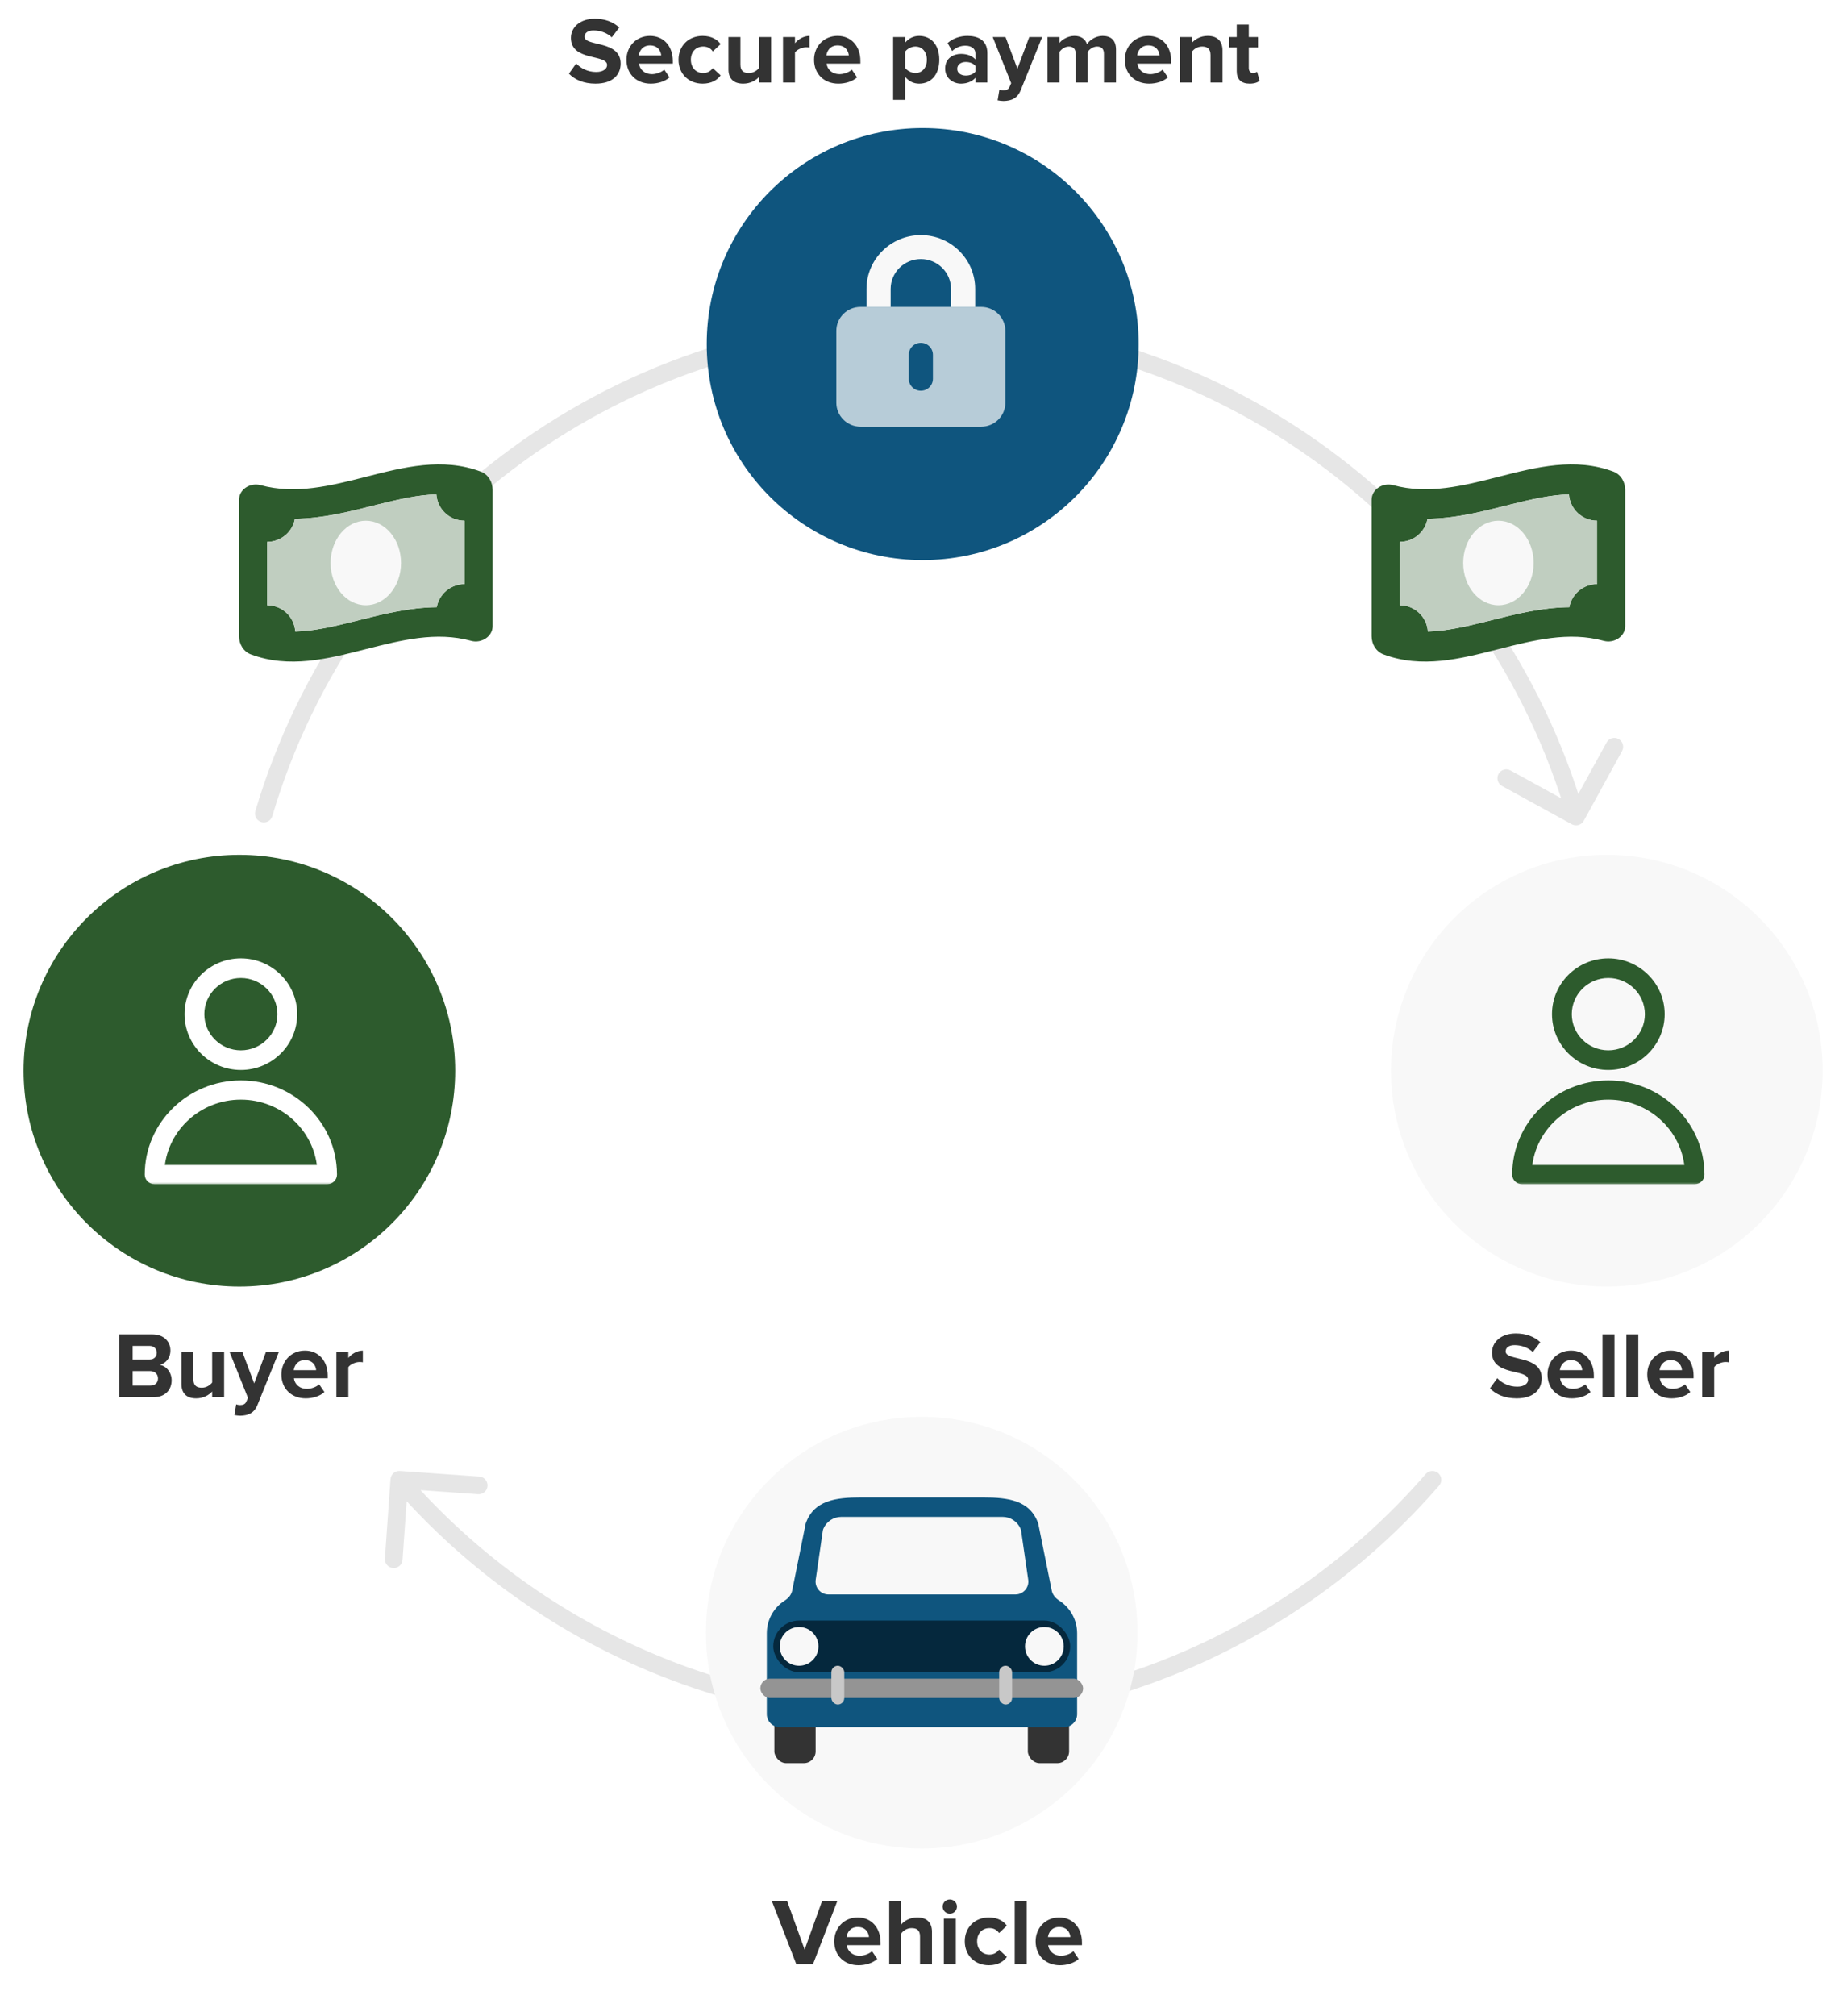 <svg width="312" height="342" viewBox="0 0 312 342" fill="none" xmlns="http://www.w3.org/2000/svg">
<path d="M266.664 139.815C267.391 140.214 268.302 139.948 268.701 139.222L275.196 127.387C275.595 126.661 275.329 125.749 274.603 125.35C273.877 124.952 272.965 125.217 272.566 125.944L266.793 136.463L256.273 130.69C255.547 130.291 254.635 130.557 254.236 131.283C253.838 132.009 254.103 132.921 254.83 133.32L266.664 139.815ZM43.324 137.574C43.088 138.368 43.541 139.203 44.336 139.438C45.13 139.674 45.965 139.22 46.2 138.426L43.324 137.574ZM156 56.5C208.099 56.5 252.074 91.296 265.946 138.919L268.826 138.081C254.591 89.212 209.468 53.5 156 53.5V56.5ZM46.2 138.426C60.231 91.056 104.082 56.5 156 56.5V53.5C102.717 53.5 57.722 88.965 43.324 137.574L46.2 138.426Z" fill="#E6E6E6"/>
<path d="M244.157 251.983C244.7 251.358 244.633 250.41 244.007 249.867C243.381 249.324 242.434 249.391 241.891 250.017L244.157 251.983ZM67.854 249.504C67.027 249.445 66.31 250.068 66.252 250.894L65.3 264.361C65.241 265.187 65.864 265.904 66.69 265.963C67.516 266.021 68.234 265.399 68.292 264.572L69.138 252.602L81.109 253.448C81.935 253.507 82.652 252.884 82.711 252.058C82.769 251.231 82.146 250.514 81.32 250.456L67.854 249.504ZM241.891 250.017C220.895 274.207 189.927 289.5 155.386 289.5V292.5C190.833 292.5 222.615 276.802 244.157 251.983L241.891 250.017ZM155.386 289.5C120.844 289.5 89.876 274.207 68.881 250.017L66.615 251.983C88.156 276.802 119.939 292.5 155.386 292.5V289.5Z" fill="#E6E6E6"/>
<path d="M156.54 95C176.776 95 193.18 78.596 193.18 58.36C193.18 38.124 176.776 21.72 156.54 21.72C136.305 21.72 119.9 38.124 119.9 58.36C119.9 78.596 136.305 95 156.54 95Z" fill="#0F557E"/>
<g clip-path="url(#clip0_3339_2874)" filter="url(#filter0_d_3339_2874)">
<path d="M145.986 52.059C143.726 52.059 141.889 53.881 141.889 56.122V68.311C141.889 70.552 143.726 72.374 145.986 72.374H166.471C168.731 72.374 170.568 70.552 170.568 68.311V56.122C170.568 53.881 168.731 52.059 166.471 52.059H145.986ZM158.277 60.185V64.248C158.277 65.371 157.361 66.279 156.228 66.279C155.095 66.279 154.18 65.371 154.18 64.248V60.185C154.18 59.061 155.095 58.154 156.228 58.154C157.361 58.154 158.277 59.061 158.277 60.185Z" fill="#B7CCD8"/>
<path d="M156.227 43.943C153.398 43.943 151.106 46.215 151.106 49.022V52.069H147.009V49.022C147.009 43.974 151.138 39.88 156.227 39.88C161.317 39.88 165.446 43.974 165.446 49.022V52.069H161.349V49.022C161.349 46.215 159.057 43.943 156.227 43.943Z" fill="#F8F8F8"/>
</g>
<path d="M156.373 313.549C176.593 313.549 192.985 297.157 192.985 276.936C192.985 256.715 176.593 240.323 156.373 240.323C136.152 240.323 119.76 256.715 119.76 276.936C119.76 297.157 136.152 313.549 156.373 313.549Z" fill="#F8F8F8"/>
<circle cx="40.613" cy="181.613" r="36.613" fill="#2D5B2D"/>
<mask id="path-8-outside-1_3339_2874" maskUnits="userSpaceOnUse" x="24" y="162" width="34" height="39" fill="black">
<rect fill="white" x="24" y="162" width="34" height="39"/>
<path fill-rule="evenodd" clip-rule="evenodd" d="M49.98 172.022C49.98 176.997 45.892 181.045 40.866 181.045C35.841 181.045 31.752 176.997 31.752 172.022C31.752 167.048 35.841 163 40.866 163C45.892 163 49.98 167.048 49.98 172.022ZM47.511 172.022C47.511 168.395 44.53 165.444 40.866 165.444C37.202 165.444 34.221 168.395 34.221 172.022C34.221 175.65 37.202 178.601 40.866 178.601C44.53 178.601 47.511 175.65 47.511 172.022ZM55.517 200.416H26.211C25.542 200.416 25 199.886 25 199.232C25 190.672 32.117 183.708 40.864 183.708C49.582 183.708 56.679 190.624 56.728 199.144C56.73 199.173 56.731 199.202 56.731 199.232C56.731 199.886 56.189 200.416 55.52 200.416H55.517ZM54.253 198.047C53.639 191.347 47.868 186.077 40.864 186.077C33.86 186.077 28.089 191.347 27.475 198.047H54.253Z"/>
</mask>
<path fill-rule="evenodd" clip-rule="evenodd" d="M49.98 172.022C49.98 176.997 45.892 181.045 40.866 181.045C35.841 181.045 31.752 176.997 31.752 172.022C31.752 167.048 35.841 163 40.866 163C45.892 163 49.98 167.048 49.98 172.022ZM47.511 172.022C47.511 168.395 44.53 165.444 40.866 165.444C37.202 165.444 34.221 168.395 34.221 172.022C34.221 175.65 37.202 178.601 40.866 178.601C44.53 178.601 47.511 175.65 47.511 172.022ZM55.517 200.416H26.211C25.542 200.416 25 199.886 25 199.232C25 190.672 32.117 183.708 40.864 183.708C49.582 183.708 56.679 190.624 56.728 199.144C56.73 199.173 56.731 199.202 56.731 199.232C56.731 199.886 56.189 200.416 55.52 200.416H55.517ZM54.253 198.047C53.639 191.347 47.868 186.077 40.864 186.077C33.86 186.077 28.089 191.347 27.475 198.047H54.253Z" fill="white"/>
<path d="M34.221 172.022H34.665V172.022L34.221 172.022ZM25 199.232H24.556V199.232L25 199.232ZM56.728 199.144L56.284 199.146L56.284 199.161L56.285 199.175L56.728 199.144ZM54.253 198.047V198.491H54.739L54.695 198.006L54.253 198.047ZM27.475 198.047L27.033 198.006L26.989 198.491H27.475V198.047ZM40.866 181.489C46.133 181.489 50.424 177.247 50.424 172.022H49.536C49.536 176.748 45.651 180.601 40.866 180.601V181.489ZM31.308 172.022C31.308 177.247 35.6 181.489 40.866 181.489V180.601C36.081 180.601 32.196 176.748 32.196 172.022H31.308ZM40.866 162.556C35.6 162.556 31.308 166.798 31.308 172.022H32.196C32.196 167.297 36.082 163.444 40.866 163.444V162.556ZM50.424 172.022C50.424 166.798 46.133 162.556 40.866 162.556V163.444C45.651 163.444 49.536 167.297 49.536 172.022H50.424ZM40.866 165.888C44.289 165.888 47.067 168.645 47.067 172.022H47.955C47.955 168.146 44.771 165.001 40.866 165.001V165.888ZM34.665 172.022C34.665 168.645 37.443 165.888 40.866 165.888V165.001C36.961 165.001 33.777 168.146 33.777 172.022L34.665 172.022ZM40.866 178.157C37.443 178.157 34.665 175.4 34.665 172.022H33.777C33.777 175.899 36.961 179.044 40.866 179.044V178.157ZM47.067 172.022C47.067 175.4 44.289 178.157 40.866 178.157V179.044C44.771 179.044 47.955 175.899 47.955 172.022H47.067ZM26.211 200.86H55.517V199.972H26.211V200.86ZM24.556 199.232C24.556 200.14 25.306 200.86 26.211 200.86V199.972C25.778 199.972 25.444 199.632 25.444 199.232L24.556 199.232ZM40.864 183.264C31.881 183.264 24.556 190.418 24.556 199.232H25.444C25.444 190.926 32.353 184.152 40.864 184.152V183.264ZM57.172 199.141C57.122 190.369 49.817 183.264 40.864 183.264V184.152C49.346 184.152 56.237 190.88 56.284 199.146L57.172 199.141ZM57.175 199.232C57.175 199.191 57.174 199.151 57.171 199.112L56.285 199.175C56.286 199.194 56.287 199.213 56.287 199.232H57.175ZM55.52 200.86C56.425 200.86 57.175 200.14 57.175 199.232H56.287C56.287 199.632 55.953 199.972 55.52 199.972V200.86ZM55.517 200.86H55.52V199.972H55.517V200.86ZM40.864 186.521C47.645 186.521 53.218 191.621 53.811 198.088L54.695 198.006C54.059 191.072 48.092 185.633 40.864 185.633V186.521ZM27.918 198.088C28.51 191.621 34.084 186.521 40.864 186.521V185.633C33.636 185.633 27.669 191.072 27.033 198.006L27.918 198.088ZM54.253 197.603H27.475V198.491H54.253V197.603Z" fill="white" mask="url(#path-8-outside-1_3339_2874)"/>
<circle cx="272.613" cy="181.613" r="36.613" fill="#F8F8F8"/>
<mask id="path-11-outside-2_3339_2874" maskUnits="userSpaceOnUse" x="256" y="162" width="34" height="39" fill="black">
<rect fill="white" x="256" y="162" width="34" height="39"/>
<path fill-rule="evenodd" clip-rule="evenodd" d="M281.979 172.022C281.979 176.997 277.891 181.045 272.865 181.045C267.84 181.045 263.751 176.997 263.751 172.022C263.751 167.048 267.84 163 272.865 163C277.891 163 281.979 167.048 281.979 172.022ZM279.51 172.022C279.51 168.395 276.529 165.444 272.865 165.444C269.201 165.444 266.22 168.395 266.22 172.022C266.22 175.65 269.201 178.601 272.865 178.601C276.529 178.601 279.51 175.65 279.51 172.022ZM287.517 200.416H258.211C257.542 200.416 257 199.886 257 199.232C257 190.672 264.117 183.708 272.864 183.708C281.582 183.708 288.68 190.624 288.728 199.144C288.73 199.173 288.731 199.202 288.731 199.232C288.731 199.886 288.189 200.416 287.521 200.416H287.517ZM286.253 198.047C285.639 191.347 279.868 186.077 272.864 186.077C265.86 186.077 260.089 191.347 259.475 198.047H286.253Z"/>
</mask>
<path fill-rule="evenodd" clip-rule="evenodd" d="M281.979 172.022C281.979 176.997 277.891 181.045 272.865 181.045C267.84 181.045 263.751 176.997 263.751 172.022C263.751 167.048 267.84 163 272.865 163C277.891 163 281.979 167.048 281.979 172.022ZM279.51 172.022C279.51 168.395 276.529 165.444 272.865 165.444C269.201 165.444 266.22 168.395 266.22 172.022C266.22 175.65 269.201 178.601 272.865 178.601C276.529 178.601 279.51 175.65 279.51 172.022ZM287.517 200.416H258.211C257.542 200.416 257 199.886 257 199.232C257 190.672 264.117 183.708 272.864 183.708C281.582 183.708 288.68 190.624 288.728 199.144C288.73 199.173 288.731 199.202 288.731 199.232C288.731 199.886 288.189 200.416 287.521 200.416H287.517ZM286.253 198.047C285.639 191.347 279.868 186.077 272.864 186.077C265.86 186.077 260.089 191.347 259.475 198.047H286.253Z" fill="#2D5B2D"/>
<path d="M266.22 172.022H266.664V172.022L266.22 172.022ZM257 199.232H256.556V199.232L257 199.232ZM288.728 199.144L288.284 199.146L288.284 199.161L288.285 199.175L288.728 199.144ZM286.253 198.047V198.491H286.739L286.695 198.006L286.253 198.047ZM259.475 198.047L259.033 198.006L258.989 198.491H259.475V198.047ZM272.865 181.489C278.132 181.489 282.423 177.247 282.423 172.022H281.536C281.536 176.748 277.65 180.601 272.865 180.601V181.489ZM263.307 172.022C263.307 177.247 267.599 181.489 272.865 181.489V180.601C268.081 180.601 264.195 176.748 264.195 172.022H263.307ZM272.865 162.556C267.599 162.556 263.307 166.798 263.307 172.022H264.195C264.195 167.297 268.081 163.444 272.865 163.444V162.556ZM282.423 172.022C282.423 166.798 278.132 162.556 272.865 162.556V163.444C277.65 163.444 281.536 167.297 281.536 172.022H282.423ZM272.865 165.888C276.288 165.888 279.066 168.645 279.066 172.022H279.954C279.954 168.146 276.77 165.001 272.865 165.001V165.888ZM266.664 172.022C266.664 168.645 269.442 165.888 272.865 165.888V165.001C268.96 165.001 265.776 168.146 265.776 172.022L266.664 172.022ZM272.865 178.157C269.442 178.157 266.664 175.4 266.664 172.022H265.776C265.776 175.899 268.96 179.044 272.865 179.044V178.157ZM279.066 172.022C279.066 175.4 276.288 178.157 272.865 178.157V179.044C276.77 179.044 279.954 175.899 279.954 172.022H279.066ZM258.211 200.86H287.517V199.972H258.211V200.86ZM256.556 199.232C256.556 200.14 257.306 200.86 258.211 200.86V199.972C257.778 199.972 257.444 199.632 257.444 199.232L256.556 199.232ZM272.864 183.264C263.88 183.264 256.556 190.418 256.556 199.232H257.444C257.444 190.926 264.353 184.152 272.864 184.152V183.264ZM289.172 199.141C289.122 190.369 281.817 183.264 272.864 183.264V184.152C281.346 184.152 288.237 190.88 288.284 199.146L289.172 199.141ZM289.175 199.232C289.175 199.191 289.174 199.151 289.171 199.112L288.285 199.175C288.286 199.194 288.287 199.213 288.287 199.232H289.175ZM287.521 200.86C288.425 200.86 289.175 200.14 289.175 199.232H288.287C288.287 199.632 287.953 199.972 287.521 199.972V200.86ZM287.517 200.86H287.521V199.972H287.517V200.86ZM272.864 186.521C279.645 186.521 285.218 191.621 285.811 198.088L286.695 198.006C286.059 191.072 280.092 185.633 272.864 185.633V186.521ZM259.917 198.088C260.51 191.621 266.084 186.521 272.864 186.521V185.633C265.636 185.633 259.669 191.072 259.033 198.006L259.917 198.088ZM286.253 197.603H259.475V198.491H286.253V197.603Z" fill="#2D5B2D" mask="url(#path-11-outside-2_3339_2874)"/>
<path d="M257.295 237.192C255.249 237.192 253.778 236.505 252.787 235.498L254.018 233.771C254.769 234.555 255.936 235.21 257.406 235.21C258.653 235.21 259.26 234.635 259.26 234.027C259.26 232.141 253.123 233.436 253.123 229.424C253.123 227.65 254.657 226.18 257.167 226.18C258.861 226.18 260.267 226.691 261.322 227.666L260.06 229.328C259.196 228.529 258.046 228.161 256.959 228.161C255.984 228.161 255.441 228.593 255.441 229.232C255.441 230.927 261.562 229.792 261.562 233.771C261.562 235.721 260.171 237.192 257.295 237.192ZM266.67 237.192C264.321 237.192 262.547 235.609 262.547 233.132C262.547 230.895 264.193 229.088 266.542 229.088C268.844 229.088 270.41 230.815 270.41 233.34V233.787H264.672C264.8 234.762 265.583 235.578 266.894 235.578C267.549 235.578 268.46 235.29 268.956 234.81L269.851 236.121C269.084 236.824 267.869 237.192 266.67 237.192ZM268.444 232.413C268.396 231.678 267.885 230.703 266.542 230.703C265.28 230.703 264.736 231.646 264.64 232.413H268.444ZM273.906 237H271.876V226.339H273.906V237ZM277.949 237H275.919V226.339H277.949V237ZM283.59 237.192C281.24 237.192 279.466 235.609 279.466 233.132C279.466 230.895 281.112 229.088 283.462 229.088C285.763 229.088 287.33 230.815 287.33 233.34V233.787H281.592C281.72 234.762 282.503 235.578 283.813 235.578C284.469 235.578 285.38 235.29 285.875 234.81L286.77 236.121C286.003 236.824 284.788 237.192 283.59 237.192ZM285.364 232.413C285.316 231.678 284.804 230.703 283.462 230.703C282.199 230.703 281.656 231.646 281.56 232.413H285.364ZM290.826 237H288.796V229.28H290.826V230.335C291.369 229.648 292.328 229.088 293.287 229.088V231.07C293.143 231.038 292.951 231.022 292.728 231.022C292.056 231.022 291.161 231.406 290.826 231.901V237Z" fill="#333333"/>
<path d="M26.02 237H20.234V226.339H25.844C27.874 226.339 28.913 227.634 28.913 229.057C28.913 230.399 28.082 231.294 27.075 231.502C28.209 231.678 29.12 232.781 29.12 234.123C29.12 235.721 28.05 237 26.02 237ZM25.349 230.607C26.116 230.607 26.595 230.127 26.595 229.456C26.595 228.785 26.116 228.289 25.349 228.289H22.504V230.607H25.349ZM25.428 235.034C26.291 235.034 26.803 234.571 26.803 233.803C26.803 233.132 26.323 232.557 25.428 232.557H22.504V235.034H25.428ZM38.024 237H35.995V236.025C35.467 236.616 34.54 237.192 33.277 237.192C31.583 237.192 30.784 236.265 30.784 234.762V229.28H32.814V233.963C32.814 235.034 33.373 235.386 34.236 235.386C35.02 235.386 35.643 234.954 35.995 234.507V229.28H38.024V237ZM39.768 240.021L40.072 238.199C40.248 238.279 40.519 238.327 40.711 238.327C41.239 238.327 41.59 238.183 41.782 237.767L42.07 237.112L38.937 229.28H41.111L43.124 234.651L45.138 229.28H47.328L43.7 238.263C43.124 239.717 42.102 240.101 40.775 240.133C40.535 240.133 40.024 240.085 39.768 240.021ZM51.862 237.192C49.513 237.192 47.739 235.609 47.739 233.132C47.739 230.895 49.385 229.088 51.734 229.088C54.036 229.088 55.602 230.815 55.602 233.34V233.787H49.864C49.992 234.762 50.775 235.578 52.086 235.578C52.741 235.578 53.652 235.29 54.148 234.81L55.043 236.121C54.276 236.824 53.061 237.192 51.862 237.192ZM53.636 232.413C53.588 231.678 53.077 230.703 51.734 230.703C50.472 230.703 49.928 231.646 49.832 232.413H53.636ZM59.098 237H57.068V229.28H59.098V230.335C59.642 229.648 60.601 229.088 61.559 229.088V231.07C61.416 231.038 61.224 231.022 61 231.022C60.329 231.022 59.434 231.406 59.098 231.901V237Z" fill="#333333"/>
<path d="M101.031 14.192C98.985 14.192 97.515 13.505 96.524 12.498L97.754 10.771C98.506 11.555 99.672 12.21 101.143 12.21C102.389 12.21 102.997 11.634 102.997 11.027C102.997 9.141 96.859 10.436 96.859 6.424C96.859 4.65 98.394 3.18 100.903 3.18C102.597 3.18 104.004 3.691 105.059 4.666L103.796 6.328C102.933 5.529 101.782 5.161 100.695 5.161C99.72 5.161 99.177 5.593 99.177 6.232C99.177 7.927 105.298 6.792 105.298 10.771C105.298 12.721 103.908 14.192 101.031 14.192ZM110.407 14.192C108.057 14.192 106.283 12.61 106.283 10.132C106.283 7.895 107.929 6.088 110.279 6.088C112.58 6.088 114.147 7.815 114.147 10.34V10.787H108.409C108.537 11.762 109.32 12.578 110.63 12.578C111.286 12.578 112.197 12.29 112.692 11.81L113.587 13.121C112.82 13.824 111.605 14.192 110.407 14.192ZM112.181 9.413C112.133 8.678 111.621 7.703 110.279 7.703C109.016 7.703 108.473 8.646 108.377 9.413H112.181ZM119.209 14.192C116.827 14.192 115.117 12.514 115.117 10.132C115.117 7.767 116.827 6.088 119.209 6.088C120.791 6.088 121.75 6.776 122.262 7.479L120.935 8.726C120.567 8.182 120.008 7.895 119.305 7.895C118.074 7.895 117.211 8.79 117.211 10.132C117.211 11.475 118.074 12.386 119.305 12.386C120.008 12.386 120.567 12.066 120.935 11.555L122.262 12.785C121.75 13.505 120.791 14.192 119.209 14.192ZM130.829 14H128.799V13.025C128.272 13.616 127.345 14.192 126.082 14.192C124.388 14.192 123.589 13.265 123.589 11.762V6.28H125.618V10.963C125.618 12.034 126.178 12.386 127.041 12.386C127.824 12.386 128.447 11.954 128.799 11.507V6.28H130.829V14ZM134.874 14H132.844V6.28H134.874V7.335C135.418 6.648 136.376 6.088 137.335 6.088V8.07C137.192 8.038 137 8.022 136.776 8.022C136.105 8.022 135.21 8.406 134.874 8.901V14ZM142.232 14.192C139.882 14.192 138.108 12.61 138.108 10.132C138.108 7.895 139.754 6.088 142.104 6.088C144.405 6.088 145.972 7.815 145.972 10.34V10.787H140.234C140.362 11.762 141.145 12.578 142.456 12.578C143.111 12.578 144.022 12.29 144.517 11.81L145.412 13.121C144.645 13.824 143.431 14.192 142.232 14.192ZM144.006 9.413C143.958 8.678 143.447 7.703 142.104 7.703C140.841 7.703 140.298 8.646 140.202 9.413H144.006ZM155.939 14.192C155.028 14.192 154.181 13.808 153.557 13.009V16.941H151.527V6.28H153.557V7.255C154.149 6.504 154.996 6.088 155.939 6.088C157.92 6.088 159.359 7.559 159.359 10.132C159.359 12.705 157.92 14.192 155.939 14.192ZM155.299 12.386C156.466 12.386 157.249 11.475 157.249 10.132C157.249 8.806 156.466 7.895 155.299 7.895C154.644 7.895 153.893 8.278 153.557 8.774V11.507C153.893 11.986 154.644 12.386 155.299 12.386ZM167.51 14H165.481V13.201C164.953 13.824 164.042 14.192 163.035 14.192C161.804 14.192 160.35 13.361 160.35 11.634C160.35 9.828 161.804 9.141 163.035 9.141C164.058 9.141 164.969 9.477 165.481 10.084V9.045C165.481 8.262 164.809 7.751 163.786 7.751C162.955 7.751 162.188 8.054 161.533 8.662L160.766 7.303C161.709 6.472 162.923 6.088 164.138 6.088C165.896 6.088 167.51 6.792 167.51 9.013V14ZM163.85 12.817C164.506 12.817 165.145 12.594 165.481 12.146V11.187C165.145 10.739 164.506 10.516 163.85 10.516C163.051 10.516 162.396 10.931 162.396 11.682C162.396 12.402 163.051 12.817 163.85 12.817ZM169.252 17.021L169.556 15.199C169.731 15.279 170.003 15.327 170.195 15.327C170.722 15.327 171.074 15.183 171.266 14.767L171.553 14.112L168.421 6.28H170.595L172.608 11.65L174.622 6.28H176.812L173.184 15.263C172.608 16.717 171.585 17.101 170.259 17.133C170.019 17.133 169.508 17.085 169.252 17.021ZM189.338 14H187.292V9.125C187.292 8.406 186.972 7.895 186.141 7.895C185.422 7.895 184.83 8.374 184.543 8.79V14H182.497V9.125C182.497 8.406 182.177 7.895 181.346 7.895C180.643 7.895 180.051 8.374 179.748 8.806V14H177.718V6.28H179.748V7.287C180.067 6.824 181.09 6.088 182.273 6.088C183.408 6.088 184.127 6.616 184.415 7.495C184.862 6.792 185.885 6.088 187.068 6.088C188.49 6.088 189.338 6.84 189.338 8.422V14ZM194.956 14.192C192.607 14.192 190.833 12.61 190.833 10.132C190.833 7.895 192.479 6.088 194.829 6.088C197.13 6.088 198.696 7.815 198.696 10.34V10.787H192.959C193.087 11.762 193.87 12.578 195.18 12.578C195.836 12.578 196.747 12.29 197.242 11.81L198.137 13.121C197.37 13.824 196.155 14.192 194.956 14.192ZM196.731 9.413C196.683 8.678 196.171 7.703 194.829 7.703C193.566 7.703 193.023 8.646 192.927 9.413H196.731ZM207.403 14H205.373V9.333C205.373 8.262 204.814 7.895 203.951 7.895C203.151 7.895 202.528 8.342 202.192 8.806V14H200.163V6.28H202.192V7.287C202.688 6.696 203.631 6.088 204.894 6.088C206.588 6.088 207.403 7.047 207.403 8.55V14ZM212.008 14.192C210.585 14.192 209.818 13.457 209.818 12.082V8.054H208.539V6.28H209.818V4.171H211.864V6.28H213.43V8.054H211.864V11.539C211.864 12.018 212.119 12.386 212.567 12.386C212.871 12.386 213.158 12.274 213.27 12.162L213.702 13.696C213.398 13.968 212.855 14.192 212.008 14.192Z" fill="#333333"/>
<path d="M137.936 333.152H135.091L130.967 322.491H133.556L136.513 330.69L139.454 322.491H142.043L137.936 333.152ZM145.656 333.343C143.306 333.343 141.532 331.761 141.532 329.284C141.532 327.046 143.178 325.24 145.528 325.24C147.829 325.24 149.396 326.966 149.396 329.492V329.939H143.658C143.786 330.914 144.569 331.729 145.88 331.729C146.535 331.729 147.446 331.441 147.941 330.962L148.836 332.273C148.069 332.976 146.854 333.343 145.656 333.343ZM147.43 328.565C147.382 327.829 146.87 326.854 145.528 326.854C144.265 326.854 143.722 327.797 143.626 328.565H147.43ZM158.118 333.152H156.088V328.453C156.088 327.382 155.529 327.046 154.65 327.046C153.867 327.046 153.243 327.494 152.892 327.957V333.152H150.862V322.491H152.892V326.439C153.387 325.847 154.346 325.24 155.609 325.24C157.303 325.24 158.118 326.167 158.118 327.669V333.152ZM161.14 324.601C160.485 324.601 159.925 324.057 159.925 323.386C159.925 322.715 160.485 322.187 161.14 322.187C161.811 322.187 162.355 322.715 162.355 323.386C162.355 324.057 161.811 324.601 161.14 324.601ZM162.163 333.152H160.133V325.432H162.163V333.152ZM167.772 333.343C165.39 333.343 163.68 331.665 163.68 329.284C163.68 326.918 165.39 325.24 167.772 325.24C169.354 325.24 170.313 325.927 170.825 326.631L169.498 327.877C169.13 327.334 168.571 327.046 167.868 327.046C166.637 327.046 165.774 327.941 165.774 329.284C165.774 330.626 166.637 331.537 167.868 331.537C168.571 331.537 169.13 331.218 169.498 330.706L170.825 331.937C170.313 332.656 169.354 333.343 167.772 333.343ZM174.181 333.152H172.152V322.491H174.181V333.152ZM179.822 333.343C177.473 333.343 175.699 331.761 175.699 329.284C175.699 327.046 177.345 325.24 179.694 325.24C181.996 325.24 183.562 326.966 183.562 329.492V329.939H177.824C177.952 330.914 178.735 331.729 180.046 331.729C180.701 331.729 181.612 331.441 182.108 330.962L183.003 332.273C182.236 332.976 181.021 333.343 179.822 333.343ZM181.596 328.565C181.548 327.829 181.037 326.854 179.694 326.854C178.432 326.854 177.888 327.797 177.792 328.565H181.596Z" fill="#333333"/>
<ellipse cx="62.064" cy="95.491" rx="8.126" ry="10.038" fill="#F8F8F8"/>
<path d="M40.555 84.778V107.915C40.555 109.26 41.309 110.53 42.571 111C49.069 113.427 55.567 111.769 62.064 110.111C68.024 108.595 73.984 107.072 79.937 108.7C81.654 109.17 83.574 107.99 83.574 106.205V83.075C83.574 81.731 82.82 80.461 81.557 79.99C75.06 77.563 68.562 79.221 62.064 80.879C56.104 82.395 50.144 83.911 44.192 82.283C42.467 81.813 40.555 82.993 40.555 84.778ZM78.794 88.325V99.08C76.449 99.08 74.499 100.768 74.089 102.994C69.421 103.053 64.992 104.166 61.175 105.13C60.817 105.219 60.466 105.309 60.115 105.399C56.328 106.34 53.087 107.057 50.092 107.131C49.935 104.629 47.867 102.665 45.335 102.665V91.91C47.68 91.91 49.629 90.222 50.04 87.997C54.708 87.937 59.137 86.824 62.953 85.861C63.312 85.771 63.663 85.681 64.014 85.592C67.8 84.651 71.041 83.934 74.036 83.859C74.201 86.346 76.277 88.318 78.809 88.318L78.794 88.325Z" fill="#2D5B2D"/>
<path d="M78.793 88.323C76.262 88.323 74.193 86.358 74.021 83.864C71.034 83.931 67.785 84.648 63.998 85.597C63.655 85.686 63.296 85.768 62.938 85.865C59.121 86.821 54.692 87.942 50.024 88.001C49.629 90.22 47.679 91.907 45.334 91.907V102.662C47.866 102.662 49.935 104.626 50.106 107.121C53.094 107.054 56.343 106.337 60.129 105.388C60.48 105.299 60.831 105.217 61.19 105.119C65.006 104.163 69.435 103.043 74.103 102.983C74.514 100.758 76.463 99.07 78.808 99.07V88.323H78.793ZM62.064 102.662C58.763 102.662 56.089 99.451 56.089 95.492C56.089 91.534 58.763 88.323 62.064 88.323C65.365 88.323 68.039 91.534 68.039 95.492C68.039 99.451 65.365 102.662 62.064 102.662Z" fill="#C0CEC0"/>
<ellipse cx="254.217" cy="95.491" rx="8.126" ry="10.038" fill="#F8F8F8"/>
<path d="M232.707 84.778V107.915C232.707 109.26 233.461 110.53 234.724 111C241.221 113.427 247.719 111.769 254.217 110.111C260.177 108.595 266.137 107.072 272.089 108.7C273.807 109.17 275.726 107.99 275.726 106.205V83.075C275.726 81.731 274.972 80.461 273.71 79.99C267.212 77.563 260.714 79.221 254.217 80.879C248.257 82.395 242.297 83.911 236.344 82.283C234.619 81.813 232.707 82.993 232.707 84.778ZM270.946 88.325V99.08C268.601 99.08 266.652 100.768 266.241 102.994C261.573 103.053 257.144 104.166 253.328 105.13C252.969 105.219 252.618 105.309 252.267 105.399C248.481 106.34 245.239 107.057 242.244 107.131C242.088 104.629 240.019 102.665 237.487 102.665V91.91C239.832 91.91 241.781 90.222 242.192 87.997C246.86 87.937 251.289 86.824 255.105 85.861C255.464 85.771 255.815 85.681 256.166 85.592C259.953 84.651 263.194 83.934 266.189 83.859C266.353 86.346 268.429 88.318 270.961 88.318L270.946 88.325Z" fill="#2D5B2D"/>
<path d="M270.946 88.323C268.414 88.323 266.345 86.358 266.173 83.864C263.186 83.931 259.937 84.648 256.15 85.597C255.807 85.686 255.448 85.768 255.09 85.865C251.273 86.821 246.845 87.942 242.177 88.001C241.781 90.22 239.832 91.907 237.486 91.907V102.662C240.018 102.662 242.087 104.626 242.259 107.121C245.246 107.054 248.495 106.337 252.282 105.388C252.633 105.299 252.984 105.217 253.342 105.119C257.159 104.163 261.588 103.043 266.256 102.983C266.666 100.758 268.616 99.07 270.961 99.07V88.323H270.946ZM254.216 102.662C250.915 102.662 248.241 99.451 248.241 95.492C248.241 91.534 250.915 88.323 254.216 88.323C257.517 88.323 260.191 91.534 260.191 95.492C260.191 99.451 257.517 102.662 254.216 102.662Z" fill="#C0CEC0"/>
<rect x="131.378" y="290.063" width="7" height="9" rx="2" fill="#333333"/>
<rect x="174.378" y="290.063" width="7" height="9" rx="2" fill="#333333"/>
<path d="M139.694 259.297C139.638 259.427 139.606 259.566 139.586 259.707L138.391 267.947C138.199 269.268 139.224 270.451 140.559 270.451H172.276C173.611 270.451 174.635 269.268 174.444 267.947L173.249 259.707C173.229 259.566 173.197 259.427 173.141 259.297C172.628 258.091 171.44 257.295 170.113 257.295H142.721C141.395 257.295 140.207 258.091 139.694 259.297ZM133.134 271.485C133.748 271.091 134.254 270.515 134.398 269.8L136.691 258.421C138.079 254.463 141.812 254 146.007 254H166.828C171.023 254 174.755 254.463 176.143 258.421L178.437 269.8C178.581 270.515 179.087 271.091 179.701 271.485C181.526 272.655 182.739 274.703 182.739 277.032V290.755C182.739 291.965 181.759 292.945 180.549 292.945H132.286C131.076 292.945 130.096 291.965 130.096 290.755V277.032C130.096 274.703 131.309 272.655 133.134 271.485Z" fill="#0F557E"/>
<rect x="131.19" y="274.876" width="50.374" height="8.761" rx="4.38" fill="#05283D"/>
<circle cx="135.571" cy="279.256" r="3.285" fill="#F8F8F8"/>
<circle cx="177.184" cy="279.256" r="3.285" fill="#F8F8F8"/>
<rect x="129" y="284.732" width="54.755" height="3.285" rx="1.643" fill="#949494"/>
<rect x="141.046" y="282.542" width="2.19" height="6.571" rx="1.095" fill="#C8C8C8"/>
<rect x="169.518" y="282.542" width="2.19" height="6.571" rx="1.095" fill="#C8C8C8"/>
<defs>
<filter id="filter0_d_3339_2874" x="137.449" y="35.44" width="37.559" height="41.383" filterUnits="userSpaceOnUse" color-interpolation-filters="sRGB">
<feFlood flood-opacity="0" result="BackgroundImageFix"/>
<feColorMatrix in="SourceAlpha" type="matrix" values="0 0 0 0 0 0 0 0 0 0 0 0 0 0 0 0 0 0 127 0" result="hardAlpha"/>
<feOffset/>
<feGaussianBlur stdDeviation="2.22"/>
<feComposite in2="hardAlpha" operator="out"/>
<feColorMatrix type="matrix" values="0 0 0 0 0 0 0 0 0 0 0 0 0 0 0 0 0 0 0.2 0"/>
<feBlend mode="normal" in2="BackgroundImageFix" result="effect1_dropShadow_3339_2874"/>
<feBlend mode="normal" in="SourceGraphic" in2="effect1_dropShadow_3339_2874" result="shape"/>
</filter>
<clipPath id="clip0_3339_2874">
<rect width="28.679" height="32.503" fill="white" transform="translate(141.889 39.88)"/>
</clipPath>
</defs>
</svg>
